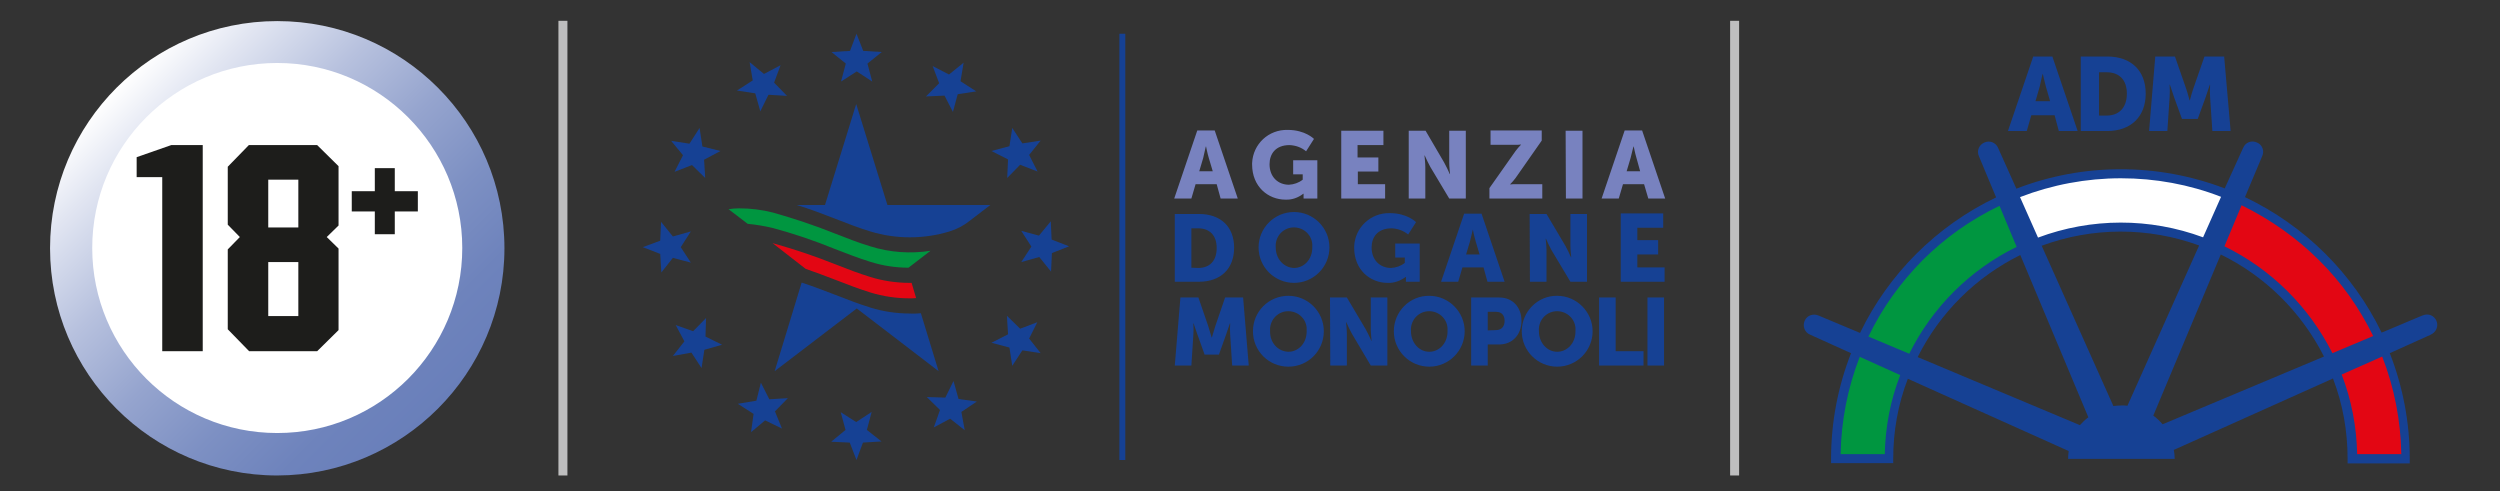 <?xml version="1.0" encoding="utf-8"?>
<!-- Generator: Adobe Illustrator 25.2.1, SVG Export Plug-In . SVG Version: 6.00 Build 0)  -->
<svg version="1.1" id="Livello_1" xmlns="http://www.w3.org/2000/svg" xmlns:xlink="http://www.w3.org/1999/xlink" x="0px" y="0px"
	 viewBox="0 0 889.1 174.7" style="enable-background:new 0 0 889.1 174.7;" xml:space="preserve">
<rect x="0" y="0" width="889.1" height="174.7" fill="#333333" stroke="none"/>
<style type="text/css">
	.st0{fill:#FFFFFF;}
	.st1{fill:#009640;}
	.st2{fill:#E30613;}
	.st3{fill:#164194;}
	.st4{fill:#7882BF;}
	.st5{fill:url(#SVGID_1_);}
	.st6{fill:#BEBEBF;}
	.st7{fill-rule:evenodd;clip-rule:evenodd;fill:#1D1D1B;}
</style>
<circle class="st0" cx="98.6" cy="88.2" r="76.2"/>
<g>
	<path class="st1" d="M722.1,87.3c-30.5,12.9-50.3,42.8-50.3,75.9h-18.9c0-40.3,23.9-76.8,60.9-92.9L722.1,87.3z"/>
	<path class="st2" d="M786.2,87.3c30.5,12.9,50.3,42.8,50.3,75.9h18.9c0-40.7-24.4-77.5-61.9-93.3L786.2,87.3z"/>
	<path class="st0" d="M786.3,87.2c-20.6-8.9-44-9-64.7-0.2l-7.4-17.4c25.4-10.8,54.1-10.7,79.5,0.2L786.3,87.2L786.3,87.2z"/>
	<path class="st3" d="M866.5,114.1c-0.8-1.9-3-2.8-4.9-1.9c0,0-0.1,0-0.1,0l-14.5,6.1c-10.2-21.1-27.4-38.1-48.6-48.2l6.1-14.5
		c0.9-1.9,0.1-4.1-1.8-4.9c-1.9-0.9-4.1-0.1-4.9,1.8c0,0.1-0.1,0.2-0.1,0.2L791.2,67c-23.9-9.1-50.3-9.1-74.1,0.1l-6.5-14.5
		c-0.8-1.9-3-2.8-4.9-1.9c-1.9,0.8-2.8,3-1.9,4.9l0,0l6.1,14.6c-21.1,10.1-38.2,27.1-48.4,48.2l-14.8-6.2c-1.9-0.8-4.1,0-4.9,1.9
		c-0.8,1.9,0,4.1,1.9,4.9l0,0l14.6,6.6c-4.7,12-7.1,24.7-7.1,37.5v1.6h22.1v-1.6c0-9.7,1.7-19.3,5.2-28.4l57.2,25.7
		c-0.1,0.9-0.2,1.8-0.2,2.8h37.9c0-1.1-0.1-2.1-0.3-3.2l56.6-25.4c3.5,9.1,5.2,18.8,5.2,28.6v1.6h22.1v-1.6
		c0-12.9-2.4-25.6-7.1-37.6l14.4-6.5C866.4,118.2,867.3,116.1,866.5,114.1C866.5,114.1,866.5,114.1,866.5,114.1z M824.8,92.6
		c7.9,7.8,14.3,16.9,19.2,26.9l-14.5,6.1c-8.3-16.5-21.8-29.9-38.4-38l6.1-14.6C807.4,78,816.8,84.6,824.8,92.6z M754.3,63.4
		c12.2,0,24.3,2.2,35.6,6.6l-6.4,14.4c-18.9-7-39.7-7-58.7,0.1l-6.4-14.4C729.8,65.7,742,63.4,754.3,63.4L754.3,63.4z M683.7,92.6
		c8-8,17.2-14.5,27.4-19.4l6.1,14.6c-16.6,8.1-30,21.5-38.2,38l-14.5-6.1C669.3,109.6,675.9,100.5,683.7,92.6z M670.3,161.5h-15.7
		c0.2-11.8,2.5-23.6,6.8-34.6l14.4,6.5C672.3,142.3,670.5,151.9,670.3,161.5L670.3,161.5z M739.7,151.2L682,127
		c7.9-15.8,20.7-28.5,36.5-36.3l24.2,57.7C741.6,149.2,740.6,150.2,739.7,151.2z M754.6,144.2c-1,0-2,0.1-3,0.2l-25.5-57
		c18.1-6.7,37.9-6.7,56-0.1l-25.5,57C756,144.2,755.3,144.2,754.6,144.2L754.6,144.2z M769.1,150.9c-1-1.2-2.1-2.2-3.3-3.1l24-57.3
		c15.9,7.8,28.7,20.5,36.7,36.3L769.1,150.9z M854,161.5h-15.7c-0.2-9.7-2-19.2-5.5-28.3l14.4-6.4
		C851.5,137.8,853.8,149.6,854,161.5L854,161.5z"/>
	<path class="st3" d="M764.3,46.6h6.5l0.8-12c0.1-1.5,0.1-3,0-4.5h0.1c0,0,0.9,2.8,1.5,4.5l2.8,7.7h5.6l2.8-7.7
		c0.6-1.7,1.5-4.5,1.5-4.5h0.1c-0.1,1.5-0.1,3,0,4.5l0.8,12h6.5L791,20.1h-7l-3.9,11.2c-0.6,1.7-1.3,4.4-1.3,4.4h-0.1
		c0,0-0.7-2.7-1.3-4.4l-3.9-11.2h-7L764.3,46.6L764.3,46.6z"/>
	<path class="st3" d="M732.2,46.6h6.7l-9-26.5h-6.8l-9,26.5h6.7l1.6-5.6h8.3L732.2,46.6L732.2,46.6z M726.5,26.2
		c0,0,0.6,2.9,1.1,4.6l1.5,5.2h-5.2l1.5-5.2C725.8,29,726.4,26.2,726.5,26.2L726.5,26.2z M740,46.6h9.4c8.3,0,13.7-5,13.7-13.3
		s-5.3-13.2-13.7-13.2H740V46.6z M746.5,41.1V25.7h2.7c4.4,0,7.2,2.6,7.2,7.6s-2.8,7.8-7.2,7.8H746.5z"/>
</g>
<g>
	<polygon class="st3" points="304.6,12 307,18.1 313.6,18.5 308.5,22.6 310.2,29 304.7,25.4 299.1,29 300.8,22.6 295.7,18.5 
		302.3,18.1 304.6,12 	"/>
	<polygon class="st3" points="342.7,22.3 341.6,28.9 347.2,32.5 340.6,33.5 338.9,39.8 335.9,34 329.3,34.3 334,29.6 331.7,23.5 
		337.5,26.5 342.7,22.3 	"/>
	<polygon class="st3" points="370.1,50 366,55.1 369,61 362.8,58.6 358.2,63.3 358.5,56.7 352.6,53.7 359,52 360,45.5 363.6,51 
		370.1,50 	"/>
	<polygon class="st3" points="380.2,87.6 374.1,90 373.8,96.6 369.6,91.4 363.2,93.2 366.8,87.7 363.2,82.1 369.5,83.8 373.7,78.7 
		374,85.2 380.2,87.6 	"/>
	<polygon class="st3" points="370.1,125.6 363.6,124.6 360,130.1 359,123.6 352.6,121.9 358.5,118.9 358.1,112.3 362.8,116.9 
		368.9,114.6 366,120.4 370.1,125.6 	"/>
	<polygon class="st3" points="343.1,153 337.9,148.9 332.1,152 334.3,145.8 329.6,141.2 336.2,141.4 339.1,135.5 340.9,141.9 
		347.4,142.8 341.9,146.5 343.1,153 	"/>
	<polygon class="st3" points="304.6,163.6 302.2,157.4 295.6,157.1 300.7,152.9 299,146.6 304.5,150.1 310,146.5 308.3,152.9 
		313.5,157 306.9,157.4 304.6,163.6 	"/>
	<polygon class="st3" points="267.1,153.7 268,147.2 262.4,143.6 269,142.5 270.6,136.1 273.6,142 280.2,141.6 275.6,146.3 
		278.1,152.4 272.1,149.5 267.1,153.7 	"/>
	<polygon class="st3" points="239.3,126.6 243.4,121.4 240.3,115.6 246.5,117.8 251.1,113.1 250.9,119.7 256.8,122.6 250.5,124.4 
		249.5,130.9 245.9,125.4 239.3,126.6 	"/>
	<polygon class="st3" points="228.6,87.9 234.8,85.6 235.1,78.9 239.3,84.1 245.7,82.3 242.1,87.9 245.7,93.4 239.3,91.7 
		235.2,96.9 234.8,90.3 228.6,87.9 	"/>
	<polygon class="st3" points="238.7,50.1 245.2,51.1 248.8,45.5 249.8,52.1 256.2,53.7 250.4,56.8 250.8,63.3 246.1,58.7 
		239.9,61.1 242.9,55.2 238.7,50.1 	"/>
	<polygon class="st3" points="266.6,22.1 271.7,26.3 277.6,23.2 275.3,29.4 279.9,34.1 273.3,33.7 270.4,39.6 268.6,33.2 
		262.1,32.2 267.7,28.6 266.6,22.1 	"/>
	<path class="st3" d="M296.8,77.7c4.9,1.9,8.4,3.3,12.7,4.6c9.2,2.8,19,2.8,28.2,0c2.6-0.8,5.1-2.1,7.2-3.8l0,0l7.3-5.6h-36.6
		l-11.1-35.9l-11.1,35.9h-10.1C288,74.3,292.4,76,296.8,77.7L296.8,77.7z"/>
	<path class="st1" d="M274.9,81.1c7.4,2,14.8,4.5,21.9,7.4c4.9,1.9,8.5,3.3,12.7,4.6c4.4,1.4,9,2.1,13.6,2.1l7.8-6
		c-7.1,1.1-14.4,0.6-21.4-1.6c-4.3-1.3-7.8-2.7-12.7-4.6c-7.2-2.9-14.5-5.3-21.9-7.4c-3.9-1-7.9-1.5-11.9-1.5h-0.2
		c-1.2,0-2.5,0.1-3.7,0.3l6.8,5.2C269,79.9,272,80.4,274.9,81.1L274.9,81.1z"/>
	<path class="st2" d="M286.5,95.6c3.5,1.2,6.9,2.5,10.3,3.8c4.9,1.9,8.5,3.3,12.7,4.6c4.5,1.4,9.3,2.1,14,2.1c0.8,0,1.5,0,2.3-0.1
		l-1.6-5.4h-0.7c-4.7,0-9.5-0.7-14-2.1c-4.2-1.3-7.8-2.7-12.7-4.6c-7.2-2.9-14.5-5.3-21.9-7.4h-0.1L286.5,95.6L286.5,95.6z"/>
	<path class="st3" d="M323.6,111.5c-4.7,0-9.5-0.7-14-2.1c-4.2-1.3-7.8-2.7-12.7-4.6c-3.9-1.5-7.8-3-11.8-4.3l-9.6,31.5l29.2-22.3
		l29.1,22.3l-6.3-20.6C326.2,111.5,324.9,111.6,323.6,111.5L323.6,111.5z"/>
	<path class="st4" d="M434.1,70.6h6.1l-8.2-24.2h-6.2l-8.2,24.2h6.1l1.5-5.1h7.5L434.1,70.6L434.1,70.6z M428.9,52
		c0,0,0.5,2.6,1,4.2l1.4,4.7h-4.8l1.4-4.7C428.3,54.6,428.8,52,428.9,52L428.9,52z M445.3,58.5c0,7.9,5.7,12.5,11.9,12.5
		c2.3,0.1,4.5-0.7,6.3-2.1h0.1c0,0,0,0.5,0,1v0.7h4.9V57h-8.6v5h3.4v1.9c-1.4,1.1-3.1,1.7-4.9,1.8c-3.8,0-6.9-2.7-6.9-7.3
		c0-3.6,2.1-6.8,7.1-6.8c2.2,0.1,4.2,0.8,5.9,2.2l2.8-4.4c0,0-3.1-3.2-9.3-3.2c-6.8-0.2-12.4,5-12.7,11.8
		C445.3,58.1,445.3,58.3,445.3,58.5z M477,70.6h15.6v-5.1h-9.7V61h7.3v-5h-7.4v-4.4h9.2v-5.1H477L477,70.6L477,70.6z M501,70.6h5.9
		V59.4c0-1.5-0.3-4.1-0.3-4.1h0.1c0.6,1.4,1.3,2.8,2,4.1l6.7,11.2h5.9V46.5h-5.9v11.3c0,1.5,0.3,4.1,0.3,4.1h-0.1
		c-0.6-1.4-1.3-2.8-2-4.1L507,46.5h-6L501,70.6L501,70.6z M529.7,70.6h18.8v-5.1H539c-0.6,0-1.2,0-1.9,0.1v-0.1
		c0.7-0.7,1.3-1.4,1.9-2.2l9.3-13.3v-3.6h-18.2v5.1h8.9c0.6,0,1.2,0,1.9-0.1v0.1c-0.7,0.7-1.3,1.4-1.9,2.2l-9.3,13.2L529.7,70.6
		L529.7,70.6z M556.9,70.6h5.9V46.5h-6L556.9,70.6L556.9,70.6z M586.2,70.6h6l-8.2-24.2h-6.2l-8.2,24.2h6.1l1.5-5.1h7.5L586.2,70.6
		L586.2,70.6z M581,52c0,0,0.5,2.6,1,4.2l1.3,4.7h-4.8l1.4-4.7C580.3,54.6,580.9,52,581,52L581,52z"/>
	<path class="st3" d="M417.8,130h5.9l0.7-10.9c0.1-1.3,0.1-2.7,0-4.1h0.1c0,0,0.8,2.5,1.4,4.1l2.5,7h5.1l2.5-7
		c0.5-1.5,1.4-4.1,1.4-4.1h0.1c-0.1,1.3-0.1,2.7,0,4.1l0.7,10.9h5.9l-2-24.2h-6.4l-3.5,10.2c-0.5,1.6-1.2,4-1.2,4h-0.1
		c0,0-0.7-2.4-1.2-4l-3.5-10.2h-6.4L417.8,130L417.8,130z M445.6,117.8c0,7,5.6,12.6,12.6,12.6c7,0,12.6-5.6,12.6-12.6c0,0,0,0,0,0
		c0-7-5.7-12.6-12.6-12.6C451.2,105.2,445.6,110.8,445.6,117.8z M451.7,117.8c-0.3-3.6,2.3-6.8,5.9-7.1s6.8,2.3,7.1,5.9
		c0,0.4,0,0.8,0,1.3c0,4.1-2.9,7.2-6.5,7.2C454.5,125,451.6,121.9,451.7,117.8L451.7,117.8z M473.1,130h5.9v-11.3
		c0-1.5-0.3-4.1-0.3-4.1h0.1c0.6,1.4,1.3,2.8,2,4.1l6.7,11.3h5.9v-24.2h-5.9v11.3c0,1.5,0.3,4.1,0.3,4.1h-0.1
		c-0.6-1.4-1.3-2.8-2-4.1l-6.7-11.3h-6L473.1,130L473.1,130z M495.7,117.8c0,7,5.7,12.6,12.6,12.6c7,0,12.6-5.7,12.6-12.6
		s-5.7-12.6-12.6-12.6C501.4,105.1,495.7,110.8,495.7,117.8z M501.8,117.8c-0.3-3.6,2.3-6.8,5.9-7.1c3.6-0.3,6.8,2.3,7.1,5.9
		c0,0.4,0,0.8,0,1.3c0,4.1-2.9,7.2-6.5,7.2S501.8,121.9,501.8,117.8L501.8,117.8z M523.2,130h5.9v-7.5h4.1c4.7,0,7.9-3.5,7.9-8.4
		s-3.2-8.3-7.9-8.3h-10L523.2,130L523.2,130z M529.1,117.5v-6.6h3c2,0,3,1.3,3,3.2s-1,3.3-3.1,3.3L529.1,117.5z M541.2,117.8
		c0,7,5.7,12.6,12.6,12.6c7,0,12.6-5.7,12.6-12.6s-5.7-12.6-12.6-12.6C546.9,105.1,541.2,110.8,541.2,117.8z M547.3,117.8
		c-0.3-3.6,2.3-6.8,5.9-7.1s6.8,2.3,7.1,5.9c0,0.4,0,0.8,0,1.3c0,4.1-2.9,7.2-6.5,7.2S547.3,121.9,547.3,117.8L547.3,117.8z
		 M568.7,130h15.8v-5.1h-9.9v-19.1h-5.9L568.7,130L568.7,130z M585.9,130h5.9v-24.2h-5.9V130z"/>
	<path class="st3" d="M417.8,100.2h8.6c7.6,0,12.5-4.5,12.5-12.1s-4.9-12-12.5-12h-8.6V100.2L417.8,100.2z M423.7,95.2v-14h2.4
		c4,0,6.6,2.4,6.6,7s-2.5,7.1-6.6,7.1L423.7,95.2z M447.6,88c0,7,5.7,12.6,12.6,12.6c7,0,12.6-5.7,12.6-12.6c0-7-5.7-12.6-12.6-12.6
		C453.3,75.4,447.6,81,447.6,88z M453.7,88c-0.3-3.6,2.3-6.8,5.9-7.1c3.6-0.3,6.8,2.3,7.1,5.9c0,0.4,0,0.8,0,1.3
		c0,4.1-2.9,7.2-6.5,7.2C456.6,95.2,453.7,92.1,453.7,88L453.7,88z M481.6,88.1c0,7.9,5.7,12.5,11.9,12.5c2.3,0.1,4.5-0.7,6.4-2.1
		h0.1c0,0,0,0.5,0,1v0.7h4.9V86.6h-8.7v5h3.4v1.9c-1.4,1.1-3.1,1.7-4.9,1.8c-3.8,0-6.9-2.7-6.9-7.3c0-3.6,2.1-6.8,7.1-6.8
		c2.2,0.1,4.2,0.8,5.9,2.2l2.8-4.4c0,0-3.1-3.2-9.3-3.2c-6.7-0.2-12.4,5-12.7,11.8C481.6,87.6,481.6,87.9,481.6,88.1L481.6,88.1z
		 M529,100.2h6.1l-8.2-24.2h-6.2l-8.2,24.2h6.1l1.5-5.1h7.5L529,100.2z M523.8,81.6c0,0,0.5,2.6,1,4.2l1.4,4.7h-4.8l1.4-4.7
		C523.2,84.2,523.8,81.6,523.8,81.6L523.8,81.6z M544.1,100.2h5.9V89c0-1.5-0.3-4.1-0.3-4.1h0.1c0.6,1.4,1.3,2.8,2,4.1l6.7,11.2h5.9
		V76.1h-5.9v11.3c0,1.5,0.3,4.1,0.3,4.1h-0.1c-0.6-1.4-1.3-2.8-2-4.1l-6.7-11.3h-6L544.1,100.2L544.1,100.2z M576.4,100.2H592v-5.1
		h-9.7v-4.6h7.4v-5.1h-7.4v-4.4h9.2v-5.1h-15.1V100.2L576.4,100.2z"/>
	<polygon class="st3" points="398.1,12 398.1,163.6 400.2,163.6 400.2,12 398.1,12 	"/>
</g>
<linearGradient id="SVGID_1_" gradientUnits="userSpaceOnUse" x1="41.43" y1="31.065" x2="155.714" y2="145.349">
	<stop  offset="0" style="stop-color:#FFFFFF"/>
	<stop  offset="0.118" style="stop-color:#E2E6F2"/>
	<stop  offset="0.317" style="stop-color:#B7C1DE"/>
	<stop  offset="0.509" style="stop-color:#95A4CE"/>
	<stop  offset="0.692" style="stop-color:#7D90C3"/>
	<stop  offset="0.86" style="stop-color:#6E83BC"/>
	<stop  offset="1" style="stop-color:#697FBA"/>
</linearGradient>
<path class="st5" d="M98.6,169.1c-44.6,0-80.8-36.2-80.8-80.8c0-44.6,36.2-80.8,80.8-80.8s80.8,36.2,80.8,80.8
	C179.4,132.8,143.2,169,98.6,169.1z M98.6,22.4c-36.4,0-65.8,29.5-65.8,65.8S62.2,154,98.6,154c36.4,0,65.8-29.5,65.8-65.8
	C164.4,51.9,134.9,22.4,98.6,22.4L98.6,22.4z"/>
<rect x="198.6" y="7.4" class="st6" width="3.2" height="161.7"/>
<rect x="615.3" y="7.4" class="st6" width="3.2" height="161.7"/>
<g>
	<polygon class="st7" points="57.7,124.9 57.7,63 48.6,63 48.6,55.9 60.9,51.6 72.1,51.6 72.1,124.9 57.7,124.9 	"/>
	<path class="st7" d="M88.6,124.9l-7.6-7.8V88.7l4.3-4.4L81,79.9V59.3l7.5-7.7h24.3l7.6,7.5v21.1l-4.2,4.1l4.2,4.1v29l-7.6,7.5H88.6
		L88.6,124.9L88.6,124.9z M95.4,112.4h10.7V93.2H95.4V112.4L95.4,112.4z M95.4,80.9h10.7v-17H95.4V80.9L95.4,80.9z"/>
	<polygon class="st7" points="133.3,83.3 133.3,75.2 125.1,75.2 125.1,68 133.3,68 133.3,59.8 140.4,59.8 140.4,68 148.6,68 
		148.6,75.2 140.4,75.2 140.4,83.3 133.3,83.3 	"/>
</g>
</svg>
